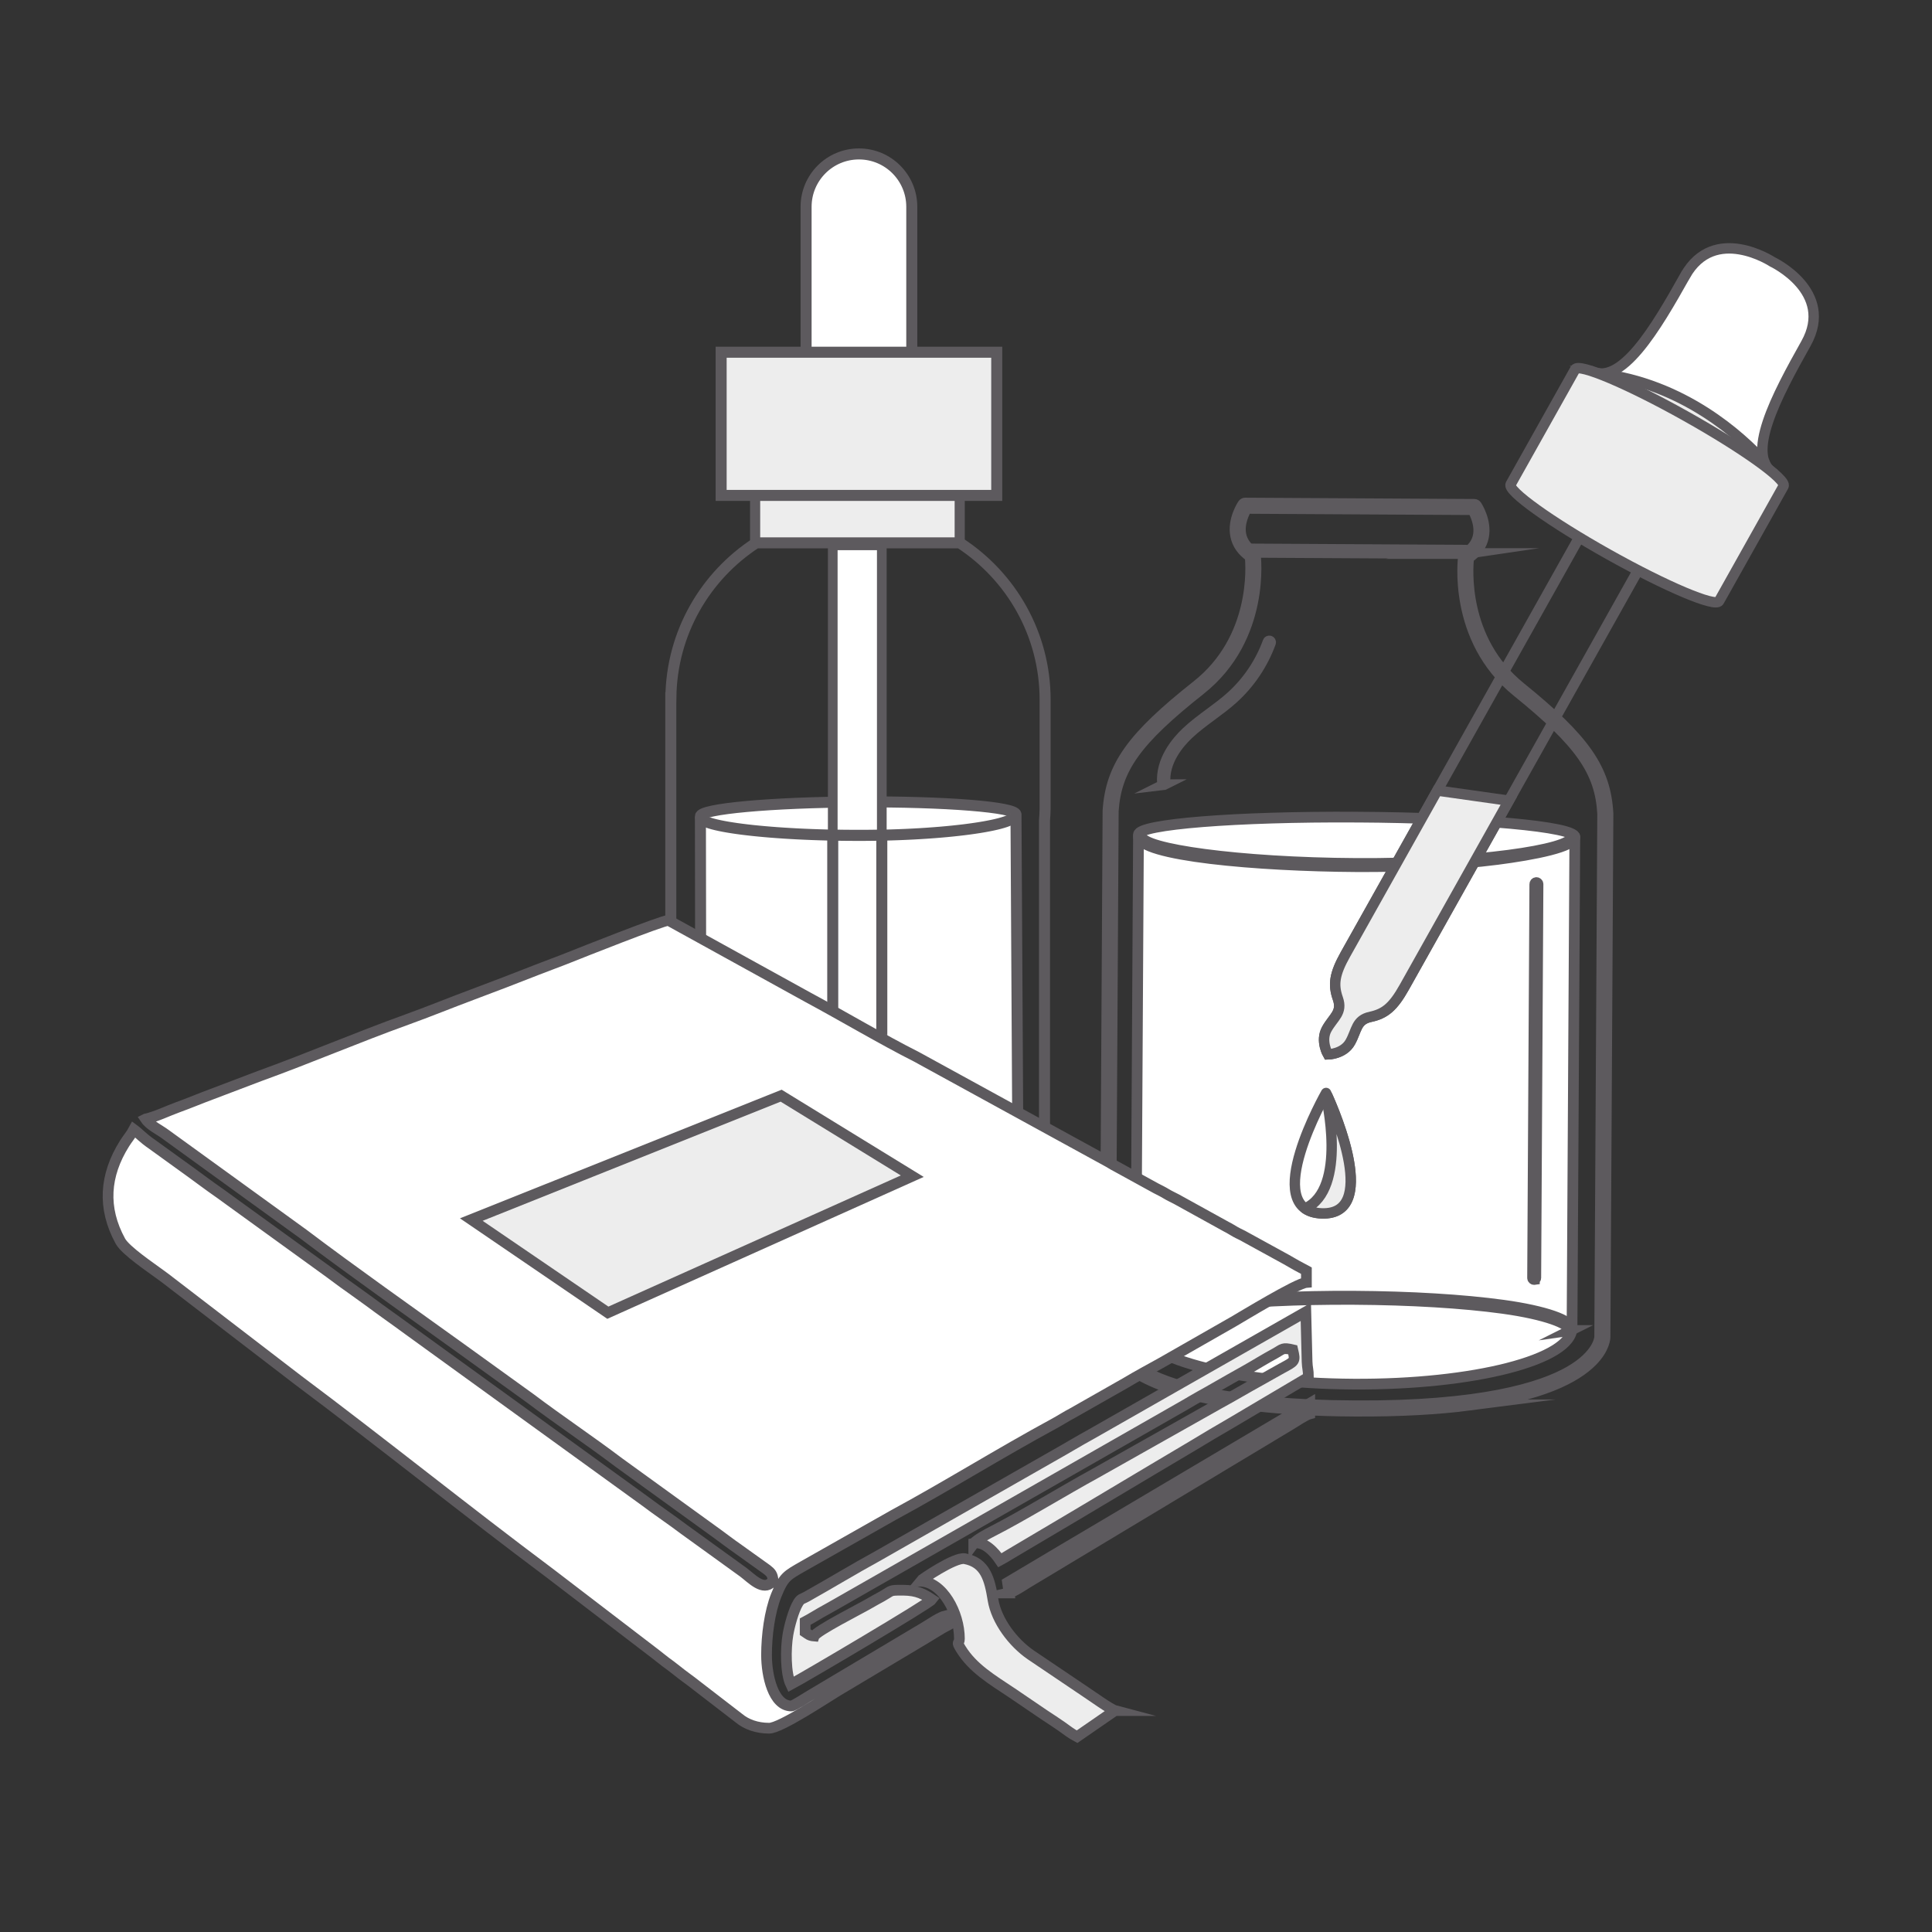 <?xml version="1.0" encoding="UTF-8"?>
<!DOCTYPE svg PUBLIC "-//W3C//DTD SVG 1.1//EN" "http://www.w3.org/Graphics/SVG/1.1/DTD/svg11.dtd">
<!-- Creator: CorelDRAW 2019 (64-Bit) -->
<svg xmlns="http://www.w3.org/2000/svg" xml:space="preserve" width="1441px" height="1441px" version="1.1" style="shape-rendering:geometricPrecision; text-rendering:geometricPrecision; image-rendering:optimizeQuality; fill-rule:evenodd; clip-rule:evenodd"
viewBox="0 0 1441 1441"
 xmlns:xlink="http://www.w3.org/1999/xlink">
 <rect x="0" y="0" width="1441" height="1441" fill="#333333" stroke="none"/>
 <defs>
  <style type="text/css">
   <![CDATA[
    .str5 {stroke:#5D5A5E;stroke-width:8;stroke-miterlimit:22.926}
    .str4 {stroke:#5D5A5E;stroke-width:8;stroke-miterlimit:22.926}
    .str1 {stroke:#5D5A5E;stroke-width:7.56;stroke-miterlimit:10}
    .str0 {stroke:#5D5A5E;stroke-width:8.22;stroke-miterlimit:10}
    .str2 {stroke:#5D5A5E;stroke-width:8.22;stroke-miterlimit:22.926}
    .str3 {stroke:#5D5A5E;stroke-width:8.22;stroke-miterlimit:22.926}
    .str6 {stroke:#5D5A5E;stroke-width:7.77;stroke-miterlimit:22.926}
    .str7 {stroke:#5D5A5E;stroke-width:7.77;stroke-linejoin:round;stroke-miterlimit:22.926}
    .fil2 {fill:none;fill-rule:nonzero}
    .fil7 {fill:#D8D2DB}
    .fil6 {fill:#EDEDED}
    .fil5 {fill:white}
    .fil4 {fill:#5D5A5E;fill-rule:nonzero}
    .fil1 {fill:#EDEDED;fill-rule:nonzero}
    .fil0 {fill:white;fill-rule:nonzero}
    .fil3 {fill:white;fill-rule:nonzero}
   ]]>
  </style>
 </defs>
 <g id="Слой_x0020_1">
  <g id="_11535392384">
   <path class="fil0 str0" d="M680.06 330.11c0,21.77 -17.63,39.4 -39.41,39.4 -21.77,0 -39.42,-17.63 -39.42,-39.4l0 -175.87c0,-21.77 17.65,-39.43 39.42,-39.43 21.78,0 39.41,17.66 39.41,39.43l0 175.87z"/>
   <polygon class="fil1 str1" points="563.21,404.94 715.81,404.94 715.81,326.33 563.21,326.33 "/>
   <polygon class="fil1 str0" points="537.87,369.51 743.43,369.51 743.43,262.71 537.87,262.71 "/>
   <path class="fil2 str0" d="M779.51 521.96c0,-49.09 -25.4,-92.19 -63.7,-117.08l-151.77 0c-37.89,24.61 -63.12,67.04 -63.66,115.44l-0.05 0 0 340.02c0,27.95 22.67,50.66 50.68,50.66l177.39 0c27.97,0 50.66,-22.71 50.66,-50.66l0 -248.44c0.18,-2.93 0.45,-5.83 0.45,-8.83l0 -81.11z"/>
   <path class="fil3 str2" d="M640.04 598.11c-65,0.37 -117.66,5.17 -117.63,10.73l0.4 256.72c0.04,8.03 5.9,26.43 24.88,28.6 21.56,2.46 53.26,-3.19 87.82,-3.38 34.06,-0.19 78.1,5.82 99.55,3.22 19.48,-2.36 24.23,-19.66 24.18,-27.82l-1.46 -258.67c-0.03,-5.56 -52.75,-9.76 -117.74,-9.4z"/>
   <g>
    <g>
     <polygon class="fil0" points="621.11,623.08 657.7,623.08 657.7,406.23 621.11,406.23 "/>
     <path id="1" class="fil4" d="M657.7 627.2l-36.59 0 0 -8.24 36.59 0 3.62 4.12 -3.62 4.12zm3.62 -4.12l0 4.12 -3.62 0 3.62 -4.12zm0 -216.85l0 216.85 -7.23 0 0 -216.85 3.61 -4.11 3.62 4.11zm-3.62 -4.11l3.62 0 0 4.11 -3.62 -4.11zm-36.59 0l36.59 0 0 8.23 -36.59 0 -3.61 -4.12 3.61 -4.11zm-3.61 4.11l0 -4.11 3.61 0 -3.61 4.11zm0 216.85l0 -216.85 7.23 0 0 216.85 -3.62 4.12 -3.61 -4.12zm3.61 4.12l-3.61 0 0 -4.12 3.61 4.12z"/>
    </g>
    <g>
     <path class="fil0" d="M639.41 787.31c-10.11,0 -18.3,-7.05 -18.3,-15.76l0 -148.47 36.59 0 0 148.47c0,8.71 -8.19,15.76 -18.29,15.76z"/>
     <path id="1" class="fil4" d="M617 771.55l8.22 0 0 0 0.02 0.63 0.06 0.62 0.09 0.62 0.12 0.6 0.16 0.59 0.19 0.57 0.22 0.57 0.26 0.56 0.28 0.54 0.31 0.52 0.34 0.51 0.37 0.5 0.4 0.48 0.42 0.46 0.44 0.44 0.48 0.43 0.49 0.41 0.51 0.38 0.54 0.36 0.56 0.34 0.57 0.32 0.6 0.3 0.61 0.27 0.63 0.24 0.64 0.22 0.65 0.19 0.68 0.16 0.68 0.14 0.7 0.11 0.71 0.07 0.72 0.05 0.74 0.02 0 7.09 -1.15 -0.03 -1.14 -0.07 -1.12 -0.13 -1.1 -0.17 -1.09 -0.21 -1.06 -0.26 -1.05 -0.31 -1.02 -0.34 -0.99 -0.39 -0.97 -0.43 -0.93 -0.46 -0.91 -0.5 -0.88 -0.54 -0.85 -0.57 -0.81 -0.61 -0.78 -0.64 -0.74 -0.67 -0.7 -0.7 -0.67 -0.73 -0.62 -0.75 -0.58 -0.79 -0.54 -0.8 -0.5 -0.84 -0.45 -0.85 -0.4 -0.88 -0.35 -0.9 -0.3 -0.92 -0.25 -0.93 -0.2 -0.95 -0.14 -0.97 -0.09 -0.98 -0.03 -0.99 0 0zm8.22 -148.47l0 148.47 -8.22 0 0 -148.47 4.11 -3.54 4.11 3.54zm-8.22 0l0 -3.54 4.11 0 -4.11 3.54zm40.7 3.54l-36.59 0 0 -7.08 36.59 0 4.11 3.54 -4.11 3.54zm0 -7.08l4.11 0 0 3.54 -4.11 -3.54zm-4.11 152.01l0 -148.47 8.22 0 0 148.47 0 0 -8.22 0zm-14.18 19.31l0 -7.09 0 0 0.73 -0.02 0.72 -0.05 0.71 -0.07 0.7 -0.11 0.69 -0.14 0.67 -0.16 0.66 -0.19 0.64 -0.22 0.63 -0.24 0.61 -0.27 0.59 -0.3 0.58 -0.32 0.55 -0.34 0.54 -0.36 0.51 -0.38 0.5 -0.41 0.47 -0.43 0.45 -0.44 0.42 -0.46 0.39 -0.48 0.37 -0.5 0.34 -0.51 0.32 -0.52 0.28 -0.54 0.25 -0.56 0.22 -0.57 0.2 -0.57 0.15 -0.59 0.13 -0.6 0.09 -0.62 0.05 -0.62 0.02 -0.63 8.22 0 -0.03 0.99 -0.08 0.98 -0.14 0.97 -0.2 0.95 -0.25 0.93 -0.31 0.92 -0.35 0.9 -0.4 0.88 -0.45 0.85 -0.49 0.84 -0.54 0.8 -0.58 0.79 -0.63 0.75 -0.67 0.73 -0.7 0.7 -0.74 0.67 -0.77 0.64 -0.82 0.61 -0.85 0.57 -0.87 0.54 -0.91 0.5 -0.94 0.46 -0.97 0.43 -0.99 0.39 -1.02 0.34 -1.04 0.31 -1.07 0.26 -1.08 0.21 -1.11 0.17 -1.12 0.13 -1.13 0.07 -1.15 0.03 0 0z"/>
    </g>
   </g>
   <g>
    <path class="fil4" d="M640.73 627.2l0 -8.21 0 0 5.99 -0.02 5.9 -0.07 5.82 -0.1 5.71 -0.15 5.61 -0.19 5.5 -0.22 5.38 -0.26 5.26 -0.29 5.12 -0.33 4.97 -0.36 4.84 -0.38 4.67 -0.42 4.51 -0.44 4.34 -0.47 4.17 -0.48 3.98 -0.52 3.78 -0.53 3.59 -0.55 3.37 -0.57 3.16 -0.58 2.93 -0.59 2.69 -0.6 2.45 -0.61 2.19 -0.61 1.91 -0.61 1.63 -0.59 1.31 -0.56 0.96 -0.5 0.57 -0.38 0.15 -0.13 -0.21 0.37 -0.2 0.96 8.23 0 -0.5 2.33 -1.1 1.72 -1.32 1.23 -1.45 0.97 -1.62 0.85 -1.8 0.77 -2 0.74 -2.22 0.7 -2.43 0.68 -2.66 0.66 -2.87 0.64 -3.08 0.62 -3.29 0.61 -3.5 0.59 -3.69 0.56 -3.89 0.55 -4.07 0.52 -4.25 0.5 -4.42 0.48 -4.59 0.45 -4.74 0.42 -4.9 0.39 -5.05 0.36 -5.18 0.33 -5.32 0.3 -5.44 0.26 -5.56 0.23 -5.67 0.19 -5.78 0.15 -5.88 0.1 -5.96 0.07 -6.05 0.02 0 0zm-122.42 -17.78l8.22 0 -0.22 -1.04 -0.24 -0.39 0.15 0.12 0.6 0.37 1.01 0.49 1.37 0.54 1.7 0.56 1.99 0.57 2.27 0.57 2.54 0.57 2.78 0.55 3.03 0.55 3.26 0.52 3.47 0.52 3.69 0.49 3.89 0.48 4.08 0.46 4.27 0.43 4.45 0.41 4.61 0.39 4.77 0.37 4.92 0.33 5.07 0.31 5.2 0.29 5.33 0.25 5.45 0.22 5.56 0.19 5.67 0.16 5.76 0.13 5.84 0.09 5.93 0.05 6 0.02 0 8.21 -6.05 -0.02 -5.98 -0.05 -5.9 -0.09 -5.81 -0.13 -5.72 -0.16 -5.61 -0.19 -5.5 -0.23 -5.39 -0.25 -5.26 -0.29 -5.12 -0.31 -4.98 -0.35 -4.84 -0.36 -4.68 -0.4 -4.51 -0.42 -4.35 -0.44 -4.16 -0.47 -3.99 -0.48 -3.78 -0.51 -3.59 -0.53 -3.38 -0.55 -3.18 -0.57 -2.95 -0.59 -2.74 -0.61 -2.51 -0.63 -2.28 -0.66 -2.07 -0.68 -1.85 -0.74 -1.66 -0.8 -1.5 -0.94 -1.37 -1.2 -1.18 -1.73 -0.53 -2.4z"/>
   </g>
  </g>
  <g>
   <path class="fil2 str3" d="M1096.15 1047.94c53.66,-6.89 79.13,-20.56 91.16,-32.66 9.69,-9.76 9.71,-17.76 9.71,-18.09l2.21 -390.3c-1.82,-33.14 -17.06,-55.1 -65.24,-94.09 -43.92,-35.55 -39.49,-89.56 -38.67,-96.84 6,-4.02 9.7,-9.17 11,-15.32 2.5,-11.86 -4.84,-23.05 -5.16,-23.52 -0.34,-0.51 -0.92,-0.83 -1.55,-0.83l-170.89 -0.97c-0.62,-0.01 -1.21,0.3 -1.56,0.82 -0.32,0.47 -7.79,11.57 -5.42,23.45 1.23,6.16 4.86,11.36 10.82,15.45 0.73,7.29 4.52,61.38 -39.77,96.4 -48.61,38.44 -64.1,60.22 -66.29,93.22l-2.21 390.45c-0.01,0.3 -0.08,8.29 9.51,18.17 16.99,17.49 61.41,38.48 176.53,39.14 34.57,0.19 62.8,-1.52 85.82,-4.48zm2.39 -667.9l0 0c1.54,2.65 5.93,11.24 4.1,19.84 -1.14,5.37 -4.53,9.87 -10.08,13.4 -0.46,0.29 -0.77,0.77 -0.85,1.3 -0.09,0.62 -8.68,61.81 39.93,101.14 47.17,38.19 62.09,59.51 63.83,91.26l-2.21 390.22c0,0.14 -0.32,13.08 -22.61,25.85 -20.91,11.98 -65.69,26.14 -160.3,25.61l-0.01 1.88 0.01 -1.88c-94.6,-0.53 -139.22,-15.21 -159.99,-27.43 -22.14,-13.02 -22.32,-25.95 -22.32,-26.08l2.21 -390.35c2.11,-31.62 17.26,-52.77 64.87,-90.42 49.04,-38.78 41.15,-100.06 41.07,-100.68 -0.08,-0.54 -0.38,-1.02 -0.84,-1.32 -5.51,-3.58 -8.84,-8.12 -9.92,-13.5 -1.74,-8.62 2.75,-17.16 4.32,-19.8l168.79 0.96z"/>
   <path class="fil2 str4" d="M1093.88 412.85c0.61,-0.08 1.08,-0.6 1.09,-1.23 0,-0.69 -0.56,-1.26 -1.25,-1.26l-161.21 -0.92c-0.67,-0.04 -1.26,0.56 -1.26,1.25 -0.01,0.69 0.55,1.25 1.24,1.26l161.22 0.91c0.06,0 0.11,0 0.17,-0.01z"/>
   <path class="fil2 str5" d="M868.14 585.26c0.52,-0.06 0.9,-0.53 0.85,-1.05 -1.34,-16.37 10.26,-29.97 17.29,-36.61 5.4,-5.1 11.49,-9.61 17.39,-13.97 5.38,-3.98 10.95,-8.1 16.02,-12.68 12.52,-11.33 22.18,-25.7 27.95,-41.57 0.18,-0.51 -0.08,-1.08 -0.59,-1.26 -0.51,-0.18 -1.08,0.08 -1.26,0.58 -5.66,15.58 -15.14,29.68 -27.42,40.79 -4.99,4.52 -10.52,8.61 -15.87,12.56 -5.94,4.4 -12.09,8.94 -17.57,14.12 -7.29,6.89 -19.31,21.01 -17.89,38.2 0.04,0.54 0.51,0.94 1.06,0.9 0.01,0 0.03,-0.01 0.04,-0.01z"/>
   <g>
    <path class="fil3 str5" d="M1011.95 609.45c89.87,0.51 162.69,7.15 162.65,14.83l-2.08 366.08c-0.13,23.71 -73.09,42.51 -162.96,42 -89.87,-0.51 -162.61,-20.14 -162.48,-43.84l2.07 -366.08c0.05,-7.68 72.93,-13.5 162.8,-12.99z"/>
    <path class="fil2 str5" d="M1116.14 641.1c28.34,-3.64 58.42,-9.57 58.46,-16.82 0,-0.66 -0.53,-1.2 -1.19,-1.2 -0.63,-0.05 -1.2,0.52 -1.2,1.18 -0.05,9.52 -72.37,20.24 -160.45,19.75 -88.09,-0.5 -160.28,-10.82 -160.23,-20.34 0.01,-0.66 -0.53,-1.2 -1.18,-1.2 -0.64,-0.03 -1.2,0.52 -1.2,1.19 -0.09,14.62 88.97,22.32 162.59,22.74 37.16,0.21 75.52,-1.59 104.4,-5.3z"/>
    <path class="fil2 str5" d="M1171.3 992.38c0.58,-0.08 1.03,-0.58 1.04,-1.18 0.03,-6.4 -19.95,-13.41 -51.16,-17.71 -29.71,-4.08 -69.22,-6.47 -111.25,-6.71 -42.03,-0.23 -81.56,1.7 -111.32,5.45 -31.25,3.97 -51.5,9.9 -51.53,16.29 -0.01,0.66 0.53,1.19 1.19,1.2 0.66,0.01 1.2,-0.53 1.2,-1.19 0.02,-3.61 16.01,-9.63 48.46,-13.8 0.32,-0.04 0.65,-0.08 0.98,-0.13 29.66,-3.74 69.08,-5.67 111.01,-5.43 41.92,0.24 81.32,2.62 110.93,6.69 33.15,4.56 49.12,11.68 49.1,15.32 -0.01,0.66 0.53,1.2 1.18,1.2 0.06,0 0.11,0 0.17,0z"/>
    <path class="fil2 str4" d="M1144.44 954.32c0.58,-0.07 1.03,-0.57 1.04,-1.18l1.66 -293.65c0,-0.66 -0.53,-1.2 -1.19,-1.21 -0.65,-0.02 -1.2,0.53 -1.2,1.19l-1.66 293.66c-0.01,0.66 0.53,1.2 1.18,1.2 0.06,0 0.11,0 0.17,-0.01z"/>
   </g>
  </g>
  <g>
   <path class="fil5 str4" d="M108.61 834.65c8.08,-1.88 16.53,-6.1 24.26,-8.89 8.09,-2.91 16.71,-6.56 24.63,-9.48l36.05 -13.69c37.06,-13.41 72.9,-28.8 109.94,-42.15 16.19,-5.83 32.27,-12.43 48.72,-18.56 16.03,-5.96 32.21,-12.23 48.61,-18.66 8.38,-3.28 15.67,-5.86 23.96,-9.19 6.69,-2.69 69.26,-27.57 73.82,-27.57l103.67 57.2c25.86,13.89 56.36,32.01 81.24,44.53l141.71 77.66c2.9,1.5 4.23,2.61 7.46,4.24l29.58 16.25c2.76,1.43 4.83,2.38 7.62,4.08 2.76,1.68 4.69,2.43 7.66,4.03l37.06 20.47c3.08,1.53 4.02,2.32 6.83,3.89 2.88,1.61 4.84,2.29 7.7,4l30.22 16.58c5.13,3.06 10,5.69 15.04,8.36l0 8.78c-7.17,0.59 -47.74,25.38 -54.55,29.3l-53.37 30.47c-9.24,5.17 -17.87,9.73 -26.82,15.11l-39.79 22.61c-4.56,2.35 -9.09,5.34 -13.64,7.8 -40.43,21.9 -79.49,46.36 -119.92,68.25l-67.23 38.07c-11.98,6.91 -14.49,7.71 -20.13,21.8 -4.86,12.16 -7.21,29.74 -7.21,44.45 0,15.34 4.99,38.02 18.52,38.02 1.69,0 11.87,-6.73 14.32,-8.09l85.55 -50.95c4.09,-2.46 10.89,-7.23 15.18,-8.23 0.54,2.33 1.02,4.91 1.95,6.83 -5.54,2.93 -11.07,6.54 -16.53,9.8l-65.93 39.37c-9.3,5.6 -42.65,27.85 -51.11,27.85 -9.15,0 -16.94,-2.79 -22.66,-7.57l-30.84 -23.76c-5.41,-4.34 -10.53,-7.75 -16.03,-12.24 -2.73,-2.23 -4.95,-3.76 -7.78,-5.87 -3.02,-2.25 -4.75,-3.82 -7.65,-6l-78.42 -60.02c-63.34,-47.32 -124.85,-96.95 -188.17,-144.3l-94.32 -72.4c-2.74,-2.23 -4.95,-3.76 -7.78,-5.87 -7.41,-5.53 -26.37,-18.13 -30.28,-25.3 -13.48,-24.7 -11.76,-48.97 3.07,-72.67 2.45,-3.93 4.95,-6.64 7.02,-10.54 3.92,2.88 6.7,6.33 13.45,10.92l29.44 21.26c4.89,3.46 9.78,7.31 14.64,10.72 4.98,3.49 9.75,6.88 14.76,10.58l73.54 53.21c5.19,3.75 9.43,7.11 14.64,10.7l14.75 10.61c9.94,7.44 19.46,14 29.37,21.32l176.48 127.72c9.76,7.37 19.75,14.02 29.39,21.31l44.16 31.89c6.25,4.71 14.8,14.2 21.28,7.22 0.12,-0.13 0.34,-0.44 0.44,-0.54 0.09,-0.11 0.27,-0.37 0.42,-0.55 -0.38,-4.56 -1.62,-5.81 -4.56,-8.12l-22.16 -15.86c-5.21,-3.59 -9.45,-6.95 -14.64,-10.7l-73.55 -53.21c-21.74,-16.42 -44.35,-31.5 -66.15,-47.92l-51.55 -37.17c-37.52,-26.98 -81.72,-58.17 -117.54,-85.25l-102.93 -74.52c-4.57,-3.44 -11.76,-6.72 -14.91,-11.42z"/>
   <path class="fil6 str4" d="M726.31 1151.05c1.85,-2.53 10.67,-7.26 14.3,-9.1 20.62,-10.46 54.28,-30.96 76.71,-43.21l92.28 -52.01c10.31,-5.59 20.02,-11.45 30.56,-17.22 5.56,-3.04 10.07,-5.76 15.6,-8.77 10.27,-5.6 10.5,-5.13 8.44,-13.99 -7.77,-1.81 -7.24,-0.62 -13.01,2.59 -4.07,2.27 -7.3,4.05 -11.18,6.37 -7.44,4.48 -14.66,8.52 -22.31,12.79 -7.87,4.4 -14.48,8.39 -22.39,12.71 -3.96,2.16 -7.52,4.38 -11.11,6.44l-260.68 148.81c-4.06,2.4 -7.38,4.09 -11.23,6.31 -3.75,2.16 -7.86,4.72 -11.75,6.78l0 7.8c2.26,1.51 3.16,2.62 6.82,2.92 1.37,-3.76 34.87,-20.67 40.39,-23.96 3.52,-2.1 6.48,-3.6 10.01,-5.59 7.14,-4 5.69,-4.5 11.94,-4.64 11.65,-0.26 16.84,1.16 25.41,6.89 -2.43,3.31 -94.81,57.83 -105.3,63.38 -3.93,-8.21 -3.94,-26.48 -2.11,-37.21 1.11,-6.52 4.24,-18.21 7.59,-23.62 2.06,-3.35 2.89,-2.72 6.17,-4.55 17.79,-9.96 35.1,-20.54 53.34,-30.5l132.26 -75.42c9.25,-5.17 17.31,-10.15 26.66,-15.26l160.24 -91.31 0.94 37.08c0.15,5.02 1,5.97 1,11.67l-57.57 34.07c-9.9,5.66 -18.83,11.07 -28.78,17.05 -9.85,5.92 -19.24,11.38 -28.75,17.07 -19.17,11.47 -38.25,22.77 -57.41,34.23l-50.21 29.75c-2.87,1.74 -4.69,2.9 -7.37,4.33 -3.95,-5.89 -11.74,-14.49 -19.5,-12.68z"/>
   <path class="fil6 str4" d="M752.63 1188.1l-1.14 -7.77 28.26 -16.79c9.58,-5.79 18.49,-10.92 28.15,-16.7l168.98 -100.11 0 7.8c-3.13,0.83 -10.73,5.96 -13.71,7.74l-196.09 117.85c-3.47,2.09 -10.9,7.15 -14.45,7.98z"/>
   <line class="fil7 str4" x1="726.31" y1="1151.05" x2="726.31" y2= "1151.05" />
   <path class="fil6 str4" d="M831.6 1275.84l-28.27 19.51c-4.58,-2.43 -7.7,-4.96 -11.7,-7.8 -4.01,-2.85 -7.9,-5.27 -12.28,-8.2 -8.6,-5.72 -15.75,-10.82 -24.38,-16.57 -15.22,-10.14 -29.36,-18.46 -38.3,-32.91 -3.8,-6.14 -1.09,-3.24 -1.09,-7.65 0,-19.05 -12.43,-42.52 -29.25,-42.9 0.63,-0.85 25.7,-18.16 33.23,-16.76 15.53,2.89 18.58,15.35 21.08,30.7 2.53,15.51 14.82,31.87 28.18,41.05l41.34 27.89c3.78,2.52 18.23,12.79 21.44,13.64z"/>
   <polygon class="fil6 str4" points="453.37,979.1 680.42,877.27 582.62,817.22 351.52,909.63 "/>
  </g>
  <g>
   <path class="fil2 str6" d="M1228.51 361.91l21.92 12.29c0,0 -194.69,347.23 -203.02,362.1 -8.34,14.86 -14.46,19.8 -25.25,22.13 -10.79,2.32 -10.06,9.98 -15.07,18.9 -4.99,8.92 -16.61,9.11 -16.61,9.11 0,0 -5.89,-10.01 -0.89,-18.93 5,-8.91 11.91,-12.29 8.27,-22.71 -3.65,-10.42 -2.63,-18.22 5.71,-33.08 8.33,-14.87 203.02,-362.1 203.02,-362.1l21.92 12.29z"/>
   <path class="fil1 str6" d="M1022.16 758.43c-10.79,2.32 -10.06,9.98 -15.07,18.9 -4.99,8.92 -16.61,9.11 -16.61,9.11 0,0 -5.89,-10.01 -0.89,-18.93 5,-8.91 11.91,-12.29 8.27,-22.71 -3.65,-10.42 -2.63,-18.22 5.71,-33.08 3.14,-5.6 32.76,-58.43 68.44,-122.08l53.39 7.55c-39.82,71.02 -74.58,133.01 -77.99,139.11 -8.34,14.86 -14.46,19.8 -25.25,22.13z"/>
   <path class="fil0 str6" d="M1256.86 205.69c21.79,-38.85 65.07,-10.4 65.07,-10.4 0,0 46.85,22.08 25.06,60.94 -21.79,38.85 -46.33,84.56 -23.17,97.54l-67.97 -40.63 -70.12 -36.79c23.16,12.99 49.35,-31.8 71.13,-70.66z"/>
   <path class="fil1 str6" d="M1189.27 278.21c0.84,0.07 1.67,0.13 2.56,0.23 0.25,0.04 0.51,0.08 0.76,0.11 63.22,7.36 106.44,47.4 123.31,65.87 1.42,3.94 3.96,7.13 7.92,9.35l-67.97 -40.63 -66.58 -34.93z"/>
   <path class="fil1 str6" d="M1257.39 310.39c42.92,24.06 75.55,47.44 72.87,52.21l-48.08 85.76c-2.68,4.77 -39.64,-10.87 -82.56,-34.93 -42.92,-24.07 -75.54,-47.44 -72.87,-52.21l48.09 -85.77c2.67,-4.76 39.63,10.88 82.55,34.94z"/>
   <g>
    <path class="fil0 str7" d="M989.07 815.22c0,0 43.52,91.52 -3.33,89.79 -46.85,-1.74 3.33,-89.79 3.33,-89.79z"/>
    <path class="fil1 str7" d="M985.74 905.01c-5.28,-0.2 -9.28,-1.54 -12.31,-3.68 32.1,-14.53 15.55,-83.7 15.55,-83.7 0,0 0.38,-0.1 1.08,-0.25 6.21,13.78 38.25,89.21 -4.32,87.63z"/>
   </g>
  </g>
 </g>
</svg>
